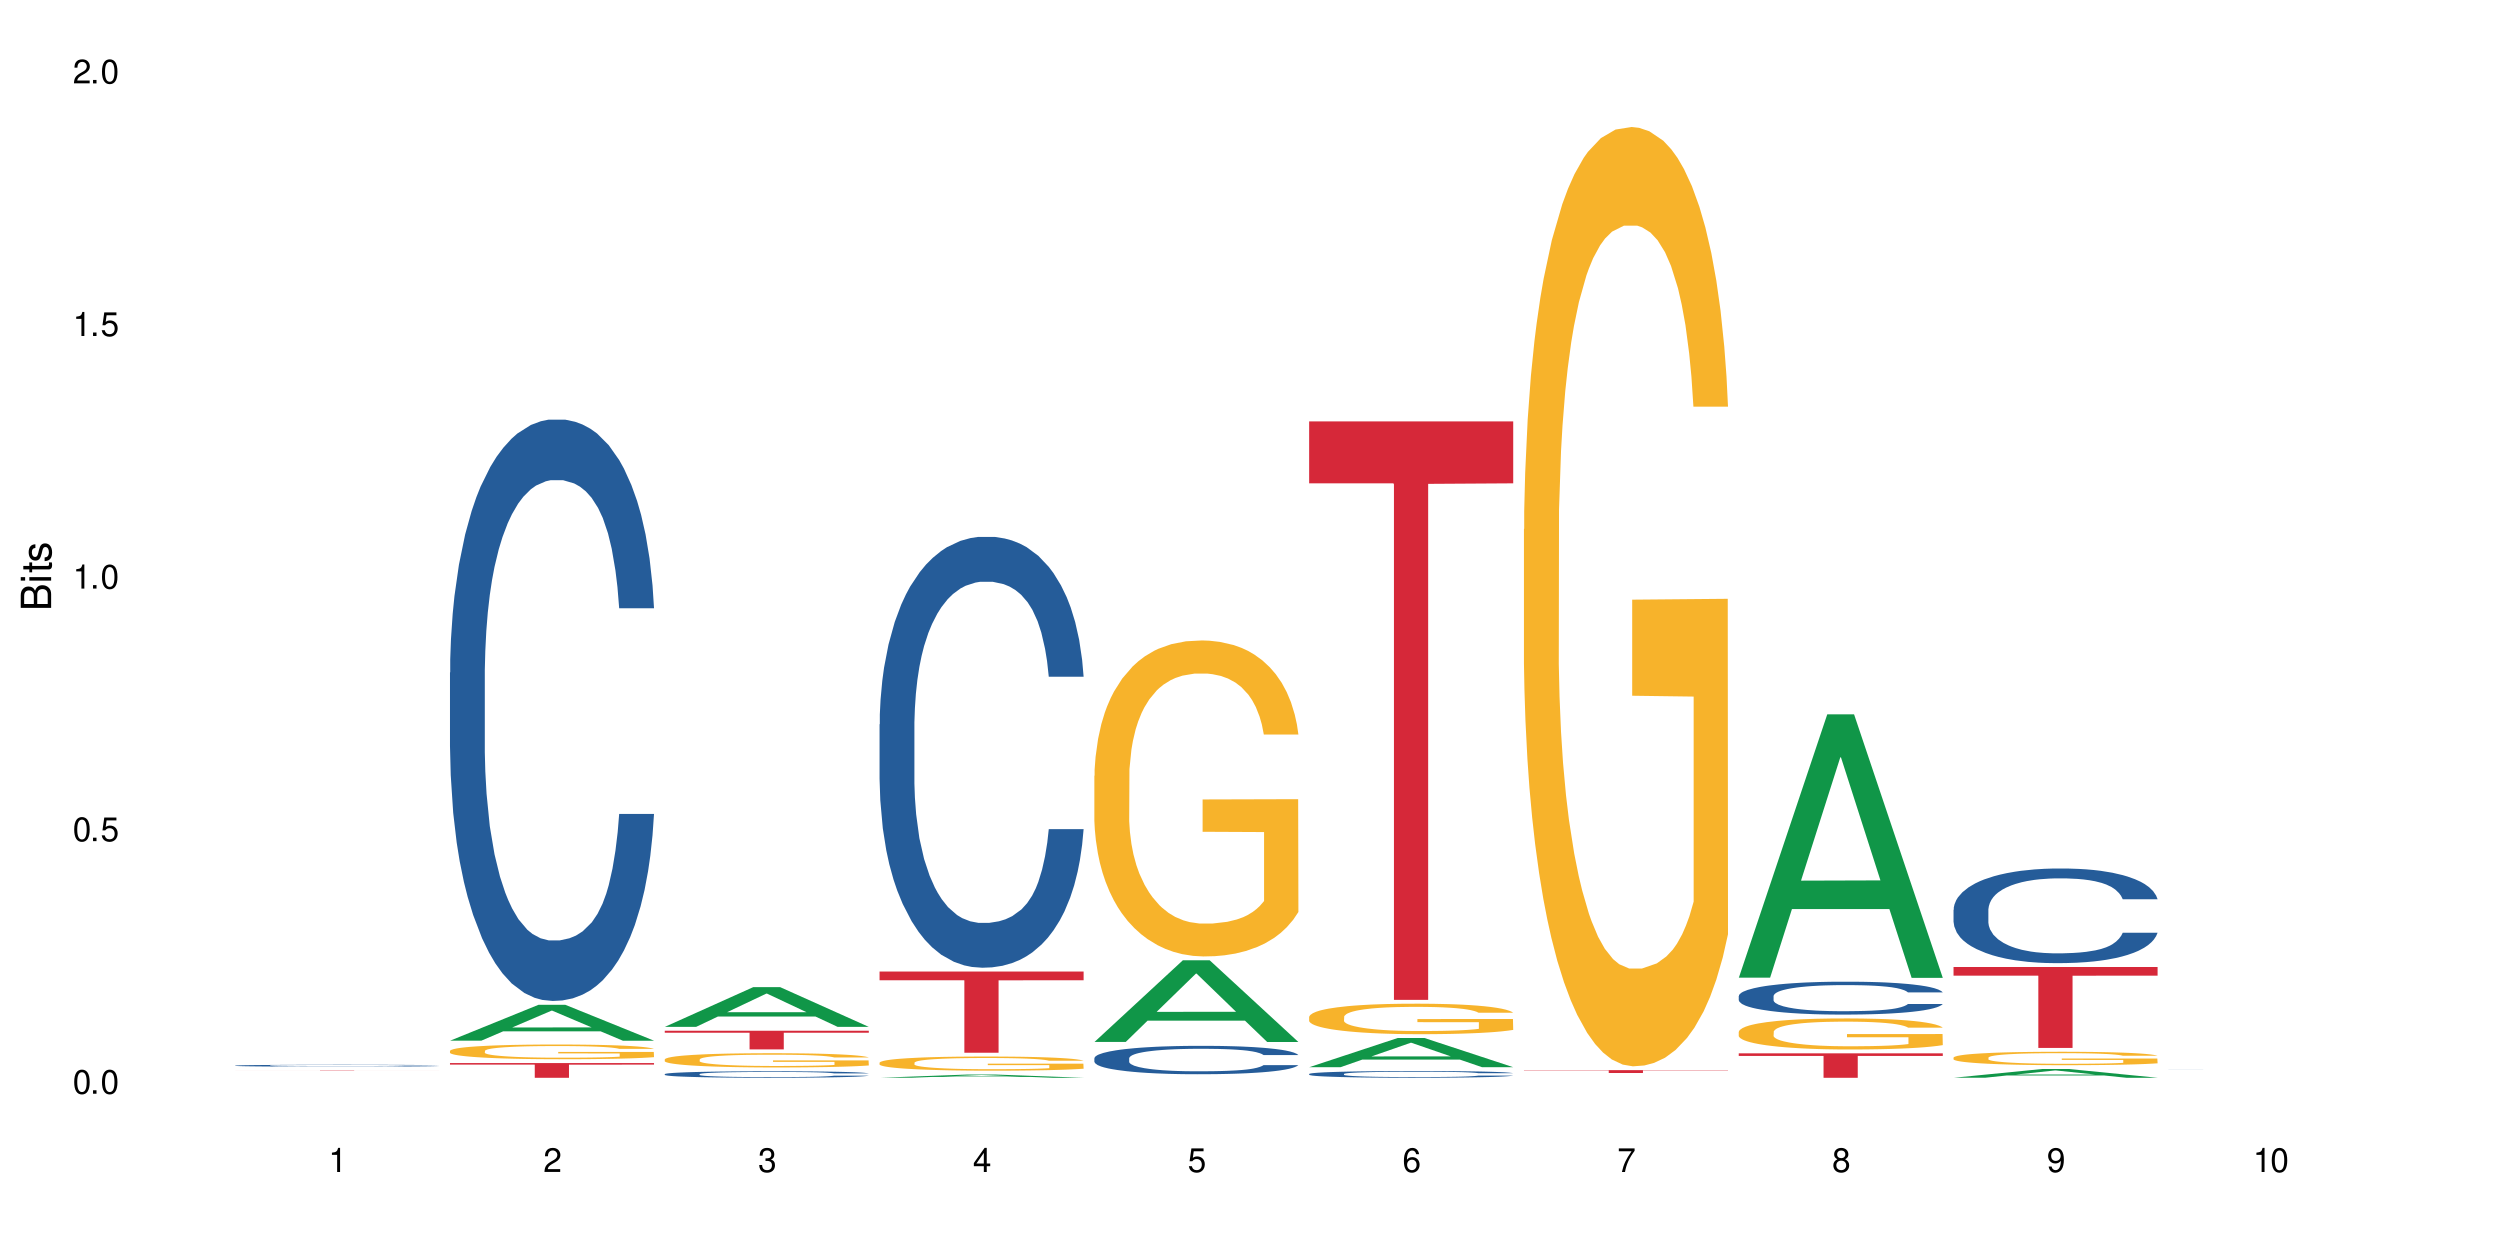 <?xml version="1.0" encoding="UTF-8"?>
<svg xmlns="http://www.w3.org/2000/svg" xmlns:xlink="http://www.w3.org/1999/xlink" width="720" height="360" viewBox="0 0 720 360">
<defs>
<g>
<g id="glyph-0-0">
</g>
<g id="glyph-0-1">
<path d="M 2.641 -6.938 C 2 -6.938 1.422 -6.656 1.078 -6.172 C 0.641 -5.562 0.406 -4.641 0.406 -3.359 C 0.406 -1.016 1.188 0.219 2.641 0.219 C 4.078 0.219 4.859 -1.016 4.859 -3.297 C 4.859 -4.641 4.656 -5.547 4.203 -6.172 C 3.844 -6.656 3.281 -6.938 2.641 -6.938 Z M 2.641 -6.188 C 3.547 -6.188 4 -5.25 4 -3.375 C 4 -1.406 3.562 -0.484 2.625 -0.484 C 1.734 -0.484 1.281 -1.438 1.281 -3.344 C 1.281 -5.25 1.734 -6.188 2.641 -6.188 Z M 2.641 -6.188 "/>
</g>
<g id="glyph-0-2">
<path d="M 1.828 -1 L 0.828 -1 L 0.828 0 L 1.828 0 Z M 1.828 -1 "/>
</g>
<g id="glyph-0-3">
<path d="M 4.562 -6.797 L 1.062 -6.797 L 0.547 -3.094 L 1.328 -3.094 C 1.719 -3.562 2.047 -3.734 2.578 -3.734 C 3.484 -3.734 4.062 -3.109 4.062 -2.094 C 4.062 -1.125 3.484 -0.531 2.578 -0.531 C 1.828 -0.531 1.375 -0.906 1.188 -1.672 L 0.328 -1.672 C 0.453 -1.109 0.547 -0.844 0.75 -0.594 C 1.125 -0.078 1.828 0.219 2.594 0.219 C 3.969 0.219 4.922 -0.781 4.922 -2.219 C 4.922 -3.562 4.031 -4.484 2.719 -4.484 C 2.25 -4.484 1.859 -4.359 1.469 -4.062 L 1.734 -5.969 L 4.562 -5.969 Z M 4.562 -6.797 "/>
</g>
<g id="glyph-0-4">
<path d="M 2.484 -4.938 L 2.484 0 L 3.328 0 L 3.328 -6.938 L 2.766 -6.938 C 2.469 -5.875 2.281 -5.734 0.984 -5.562 L 0.984 -4.938 Z M 2.484 -4.938 "/>
</g>
<g id="glyph-0-5">
<path d="M 4.859 -0.828 L 1.281 -0.828 C 1.359 -1.406 1.672 -1.781 2.5 -2.281 L 3.469 -2.828 C 4.406 -3.344 4.906 -4.062 4.906 -4.906 C 4.906 -5.484 4.672 -6.031 4.266 -6.406 C 3.859 -6.766 3.375 -6.938 2.719 -6.938 C 1.859 -6.938 1.219 -6.625 0.844 -6.031 C 0.609 -5.672 0.5 -5.234 0.484 -4.531 L 1.328 -4.531 C 1.359 -5.016 1.406 -5.281 1.531 -5.516 C 1.75 -5.938 2.188 -6.203 2.703 -6.203 C 3.469 -6.203 4.031 -5.641 4.031 -4.891 C 4.031 -4.344 3.719 -3.859 3.125 -3.516 L 2.234 -3 C 0.812 -2.172 0.406 -1.531 0.328 -0.016 L 4.859 -0.016 Z M 4.859 -0.828 "/>
</g>
<g id="glyph-0-6">
<path d="M 2.125 -3.188 L 2.578 -3.188 C 3.5 -3.188 3.984 -2.766 3.984 -1.922 C 3.984 -1.062 3.469 -0.531 2.594 -0.531 C 1.656 -0.531 1.203 -1 1.156 -2.016 L 0.312 -2.016 C 0.344 -1.453 0.438 -1.094 0.609 -0.781 C 0.953 -0.109 1.625 0.219 2.547 0.219 C 3.953 0.219 4.859 -0.625 4.859 -1.938 C 4.859 -2.828 4.516 -3.297 3.703 -3.594 C 4.344 -3.844 4.656 -4.328 4.656 -5.031 C 4.656 -6.219 3.875 -6.938 2.578 -6.938 C 1.203 -6.938 0.484 -6.172 0.453 -4.703 L 1.297 -4.703 C 1.312 -5.125 1.344 -5.359 1.453 -5.578 C 1.641 -5.969 2.062 -6.203 2.594 -6.203 C 3.344 -6.203 3.797 -5.75 3.797 -5 C 3.797 -4.516 3.609 -4.219 3.25 -4.047 C 3.016 -3.953 2.703 -3.922 2.125 -3.906 Z M 2.125 -3.188 "/>
</g>
<g id="glyph-0-7">
<path d="M 3.141 -1.672 L 3.141 0 L 3.984 0 L 3.984 -1.672 L 4.984 -1.672 L 4.984 -2.438 L 3.984 -2.438 L 3.984 -6.938 L 3.359 -6.938 L 0.266 -2.578 L 0.266 -1.672 Z M 3.141 -2.438 L 1 -2.438 L 3.141 -5.5 Z M 3.141 -2.438 "/>
</g>
<g id="glyph-0-8">
<path d="M 4.781 -5.125 C 4.609 -6.266 3.891 -6.938 2.844 -6.938 C 2.094 -6.938 1.422 -6.578 1.031 -5.953 C 0.594 -5.266 0.406 -4.422 0.406 -3.172 C 0.406 -2 0.578 -1.25 0.984 -0.641 C 1.359 -0.078 1.953 0.219 2.703 0.219 C 3.984 0.219 4.922 -0.75 4.922 -2.094 C 4.922 -3.375 4.062 -4.281 2.844 -4.281 C 2.172 -4.281 1.641 -4.031 1.281 -3.516 C 1.281 -5.234 1.828 -6.188 2.797 -6.188 C 3.391 -6.188 3.797 -5.797 3.938 -5.125 Z M 2.734 -3.531 C 3.547 -3.531 4.062 -2.953 4.062 -2.031 C 4.062 -1.156 3.484 -0.531 2.703 -0.531 C 1.922 -0.531 1.328 -1.188 1.328 -2.078 C 1.328 -2.938 1.906 -3.531 2.734 -3.531 Z M 2.734 -3.531 "/>
</g>
<g id="glyph-0-9">
<path d="M 4.984 -6.797 L 0.438 -6.797 L 0.438 -5.969 L 4.109 -5.969 C 2.5 -3.656 1.828 -2.234 1.328 0 L 2.219 0 C 2.594 -2.172 3.453 -4.047 4.984 -6.094 Z M 4.984 -6.797 "/>
</g>
<g id="glyph-0-10">
<path d="M 3.75 -3.656 C 4.469 -4.094 4.688 -4.438 4.688 -5.078 C 4.688 -6.172 3.844 -6.938 2.641 -6.938 C 1.438 -6.938 0.594 -6.172 0.594 -5.094 C 0.594 -4.438 0.812 -4.094 1.516 -3.656 C 0.734 -3.266 0.359 -2.703 0.359 -1.922 C 0.359 -0.656 1.281 0.219 2.641 0.219 C 3.984 0.219 4.922 -0.656 4.922 -1.922 C 4.922 -2.703 4.531 -3.266 3.75 -3.656 Z M 2.641 -6.188 C 3.359 -6.188 3.812 -5.75 3.812 -5.062 C 3.812 -4.406 3.344 -3.984 2.641 -3.984 C 1.922 -3.984 1.453 -4.406 1.453 -5.078 C 1.453 -5.75 1.922 -6.188 2.641 -6.188 Z M 2.641 -3.266 C 3.484 -3.266 4.062 -2.719 4.062 -1.906 C 4.062 -1.078 3.484 -0.531 2.625 -0.531 C 1.797 -0.531 1.219 -1.094 1.219 -1.906 C 1.219 -2.719 1.781 -3.266 2.641 -3.266 Z M 2.641 -3.266 "/>
</g>
<g id="glyph-0-11">
<path d="M 0.516 -1.578 C 0.672 -0.453 1.406 0.219 2.438 0.219 C 3.188 0.219 3.859 -0.141 4.266 -0.766 C 4.688 -1.453 4.891 -2.297 4.891 -3.547 C 4.891 -4.719 4.703 -5.453 4.312 -6.078 C 3.938 -6.641 3.344 -6.938 2.594 -6.938 C 1.297 -6.938 0.359 -5.969 0.359 -4.625 C 0.359 -3.344 1.234 -2.453 2.453 -2.453 C 3.094 -2.453 3.578 -2.672 4.016 -3.203 C 4 -1.484 3.469 -0.531 2.5 -0.531 C 1.906 -0.531 1.484 -0.906 1.359 -1.578 Z M 2.578 -6.203 C 3.375 -6.203 3.969 -5.531 3.969 -4.641 C 3.969 -3.797 3.391 -3.188 2.547 -3.188 C 1.734 -3.188 1.234 -3.766 1.234 -4.688 C 1.234 -5.562 1.797 -6.203 2.578 -6.203 Z M 2.578 -6.203 "/>
</g>
<g id="glyph-1-0">
</g>
<g id="glyph-1-1">
<path d="M 0 -0.953 L 0 -4.891 C 0 -5.719 -0.234 -6.344 -0.734 -6.797 C -1.188 -7.234 -1.812 -7.469 -2.5 -7.469 C -3.547 -7.469 -4.188 -7 -4.625 -5.875 C -4.984 -6.688 -5.625 -7.094 -6.531 -7.094 C -7.172 -7.094 -7.734 -6.859 -8.141 -6.391 C -8.562 -5.922 -8.75 -5.344 -8.75 -4.5 L -8.75 -0.953 Z M -4.984 -2.062 L -7.766 -2.062 L -7.766 -4.219 C -7.766 -4.844 -7.688 -5.203 -7.453 -5.5 C -7.219 -5.812 -6.859 -5.969 -6.375 -5.969 C -5.891 -5.969 -5.531 -5.812 -5.297 -5.5 C -5.062 -5.203 -4.984 -4.844 -4.984 -4.219 Z M -0.984 -2.062 L -4 -2.062 L -4 -4.781 C -4 -5.766 -3.438 -6.359 -2.484 -6.359 C -1.547 -6.359 -0.984 -5.766 -0.984 -4.781 Z M -0.984 -2.062 "/>
</g>
<g id="glyph-1-2">
<path d="M -6.281 -1.797 L -6.281 -0.797 L 0 -0.797 L 0 -1.797 Z M -8.75 -1.797 L -8.75 -0.797 L -7.484 -0.797 L -7.484 -1.797 Z M -8.75 -1.797 "/>
</g>
<g id="glyph-1-3">
<path d="M -6.281 -3.047 L -6.281 -2.016 L -8.016 -2.016 L -8.016 -1.016 L -6.281 -1.016 L -6.281 -0.172 L -5.469 -0.172 L -5.469 -1.016 L -0.719 -1.016 C -0.078 -1.016 0.281 -1.453 0.281 -2.234 C 0.281 -2.5 0.25 -2.719 0.188 -3.047 L -0.641 -3.047 C -0.609 -2.906 -0.594 -2.766 -0.594 -2.562 C -0.594 -2.141 -0.719 -2.016 -1.156 -2.016 L -5.469 -2.016 L -5.469 -3.047 Z M -6.281 -3.047 "/>
</g>
<g id="glyph-1-4">
<path d="M -4.531 -5.25 C -5.766 -5.25 -6.469 -4.422 -6.469 -2.969 C -6.469 -1.516 -5.719 -0.562 -4.547 -0.562 C -3.562 -0.562 -3.094 -1.062 -2.734 -2.562 L -2.516 -3.484 C -2.344 -4.188 -2.094 -4.469 -1.641 -4.469 C -1.047 -4.469 -0.641 -3.875 -0.641 -3 C -0.641 -2.453 -0.797 -2 -1.062 -1.75 C -1.25 -1.594 -1.422 -1.531 -1.875 -1.469 L -1.875 -0.406 C -0.422 -0.453 0.281 -1.266 0.281 -2.922 C 0.281 -4.5 -0.5 -5.516 -1.719 -5.516 C -2.656 -5.516 -3.172 -4.984 -3.469 -3.734 L -3.703 -2.766 C -3.891 -1.953 -4.156 -1.609 -4.594 -1.609 C -5.188 -1.609 -5.547 -2.125 -5.547 -2.938 C -5.547 -3.75 -5.203 -4.172 -4.531 -4.203 Z M -4.531 -5.25 "/>
</g>
</g>
</defs>
<rect x="-72" y="-36" width="864" height="432" fill="rgb(100%, 100%, 100%)" fill-opacity="1"/>
<path fill-rule="nonzero" fill="rgb(14.51%, 36.078%, 60%)" fill-opacity="1" d="M 67.73 306.895 L 67.801 306.895 L 67.801 306.879 L 68.02 306.863 L 68.52 306.836 L 69.02 306.82 L 70.312 306.789 L 72.102 306.762 L 73.965 306.738 L 75.328 306.727 L 76.547 306.719 L 79.34 306.699 L 81.133 306.688 L 83.066 306.68 L 85.434 306.672 L 87.152 306.668 L 91.023 306.66 L 93.891 306.656 L 96.113 306.652 L 100.914 306.652 L 103.781 306.656 L 105.859 306.656 L 108.152 306.66 L 110.086 306.668 L 113.457 306.676 L 116.465 306.691 L 117.828 306.699 L 119.977 306.715 L 121.625 306.73 L 122.773 306.742 L 124.062 306.762 L 125.207 306.785 L 126.07 306.812 L 126.5 306.832 L 116.465 306.832 L 115.965 306.812 L 115.391 306.797 L 114.316 306.777 L 113.238 306.762 L 111.734 306.746 L 110.375 306.738 L 108.512 306.727 L 106.863 306.723 L 105.141 306.719 L 103.492 306.715 L 100.34 306.711 L 95.324 306.711 L 92.527 306.715 L 91.023 306.719 L 88.871 306.727 L 87.367 306.734 L 85.578 306.742 L 84.359 306.75 L 82.852 306.766 L 81.777 306.777 L 80.559 306.793 L 79.844 306.805 L 79.199 306.82 L 78.625 306.836 L 78.195 306.855 L 77.906 306.871 L 77.766 306.891 L 77.766 306.969 L 77.906 306.988 L 78.266 307.008 L 79.199 307.039 L 80.559 307.066 L 82.137 307.086 L 83.641 307.102 L 84.5 307.109 L 85.648 307.117 L 87.441 307.129 L 90.02 307.137 L 91.523 307.141 L 93.816 307.145 L 96.184 307.148 L 99.336 307.148 L 102.133 307.145 L 103.996 307.145 L 105.93 307.141 L 108.582 307.129 L 110.23 307.121 L 111.664 307.113 L 112.738 307.102 L 113.457 307.094 L 114.531 307.078 L 115.391 307.062 L 116.035 307.043 L 116.465 307.027 L 126.5 307.027 L 126.07 307.047 L 125.422 307.066 L 124.777 307.082 L 123.777 307.102 L 122.629 307.117 L 120.98 307.133 L 119.617 307.145 L 117.828 307.156 L 116.18 307.168 L 114.387 307.176 L 111.734 307.184 L 110.016 307.191 L 108.152 307.195 L 105.93 307.199 L 103.137 307.203 L 92.098 307.203 L 89.16 307.199 L 85.504 307.188 L 82.852 307.18 L 80.773 307.168 L 78.984 307.16 L 76.977 307.145 L 74.395 307.125 L 72.82 307.105 L 71.746 307.094 L 70.527 307.074 L 69.664 307.055 L 68.664 307.027 L 67.945 306.992 L 67.73 306.965 Z M 67.73 306.895 "/>
<path fill-rule="nonzero" fill="rgb(83.922%, 15.686%, 22.353%)" fill-opacity="1" d="M 67.73 308.305 L 126.5 308.305 L 126.5 308.312 L 102.008 308.312 L 102.008 308.391 L 92.152 308.391 L 92.152 308.312 L 67.73 308.312 Z M 67.73 308.305 "/>
<path fill-rule="nonzero" fill="rgb(6.275%, 58.824%, 28.235%)" fill-opacity="1" d="M 129.594 299.711 L 129.656 299.703 L 155.082 289.383 L 162.805 289.383 L 188.359 299.723 L 179.383 299.723 L 172.977 297.023 L 144.91 297.023 L 138.633 299.711 L 129.594 299.711 L 147.613 295.906 L 170.402 295.895 L 159.039 291.07 L 158.914 291.062 L 158.789 291.09 L 147.547 295.895 L 147.613 295.906 Z M 129.594 299.711 "/>
<path fill-rule="nonzero" fill="rgb(14.51%, 36.078%, 60%)" fill-opacity="1" d="M 129.594 193.707 L 129.664 193.555 L 129.664 189.879 L 129.879 184.066 L 130.379 176.719 L 130.883 171.668 L 132.172 162.641 L 133.965 153.918 L 135.828 147.184 L 137.188 143.203 L 138.406 140.145 L 141.203 134.48 L 142.992 131.574 L 144.93 128.973 L 147.293 126.371 L 149.016 124.84 L 152.883 122.391 L 155.75 121.32 L 157.973 120.859 L 162.773 120.859 L 165.641 121.473 L 167.719 122.238 L 170.012 123.461 L 171.949 124.84 L 175.316 128.207 L 178.324 132.492 L 179.688 134.941 L 181.836 139.684 L 183.484 144.273 L 184.633 148.254 L 185.922 153.918 L 187.07 160.805 L 187.93 168.609 L 188.359 175.188 L 178.324 175.188 L 177.824 169.066 L 177.25 164.324 L 176.176 158.047 L 175.102 153.609 L 173.598 149.172 L 172.234 146.266 L 170.371 143.355 L 168.723 141.52 L 167.004 140.145 L 165.355 139.227 L 162.199 138.305 L 158.547 138.305 L 157.184 138.613 L 154.391 139.836 L 152.883 140.91 L 150.734 143.051 L 149.23 145.039 L 147.438 148.102 L 146.219 150.703 L 144.715 154.68 L 143.641 158.203 L 142.422 163.25 L 141.703 167.078 L 141.059 171.363 L 140.484 176.414 L 140.055 181.77 L 139.77 187.43 L 139.625 192.941 L 139.625 216.66 L 139.77 222.172 L 140.129 228.598 L 141.059 237.934 L 142.422 246.043 L 143.996 252.473 L 145.504 257.062 L 146.363 259.207 L 147.508 261.656 L 149.301 264.715 L 151.879 267.777 L 153.387 269 L 155.68 270.223 L 158.043 270.836 L 161.199 270.836 L 163.992 270.223 L 165.855 269.461 L 167.789 268.234 L 170.441 265.633 L 172.09 263.184 L 173.523 260.277 L 174.598 257.371 L 175.316 254.922 L 176.391 250.176 L 177.25 244.973 L 177.895 239.617 L 178.324 234.414 L 188.359 234.414 L 187.93 240.535 L 187.285 246.504 L 186.641 250.941 L 185.637 256.297 L 184.488 261.043 L 182.84 266.398 L 181.48 269.918 L 179.688 273.746 L 178.039 276.652 L 176.246 279.254 L 173.598 282.312 L 171.875 283.844 L 170.012 285.223 L 167.789 286.445 L 164.996 287.52 L 161.984 288.129 L 159.191 288.281 L 156.18 287.977 L 153.957 287.363 L 151.02 285.988 L 147.367 283.234 L 144.715 280.324 L 142.637 277.418 L 140.844 274.355 L 138.836 270.223 L 136.258 263.492 L 134.68 258.289 L 133.605 254.004 L 132.387 248.035 L 131.527 242.68 L 130.523 234.109 L 129.809 223.242 L 129.594 214.824 Z M 129.594 193.707 "/>
<path fill-rule="nonzero" fill="rgb(96.863%, 70.196%, 16.863%)" fill-opacity="1" d="M 129.594 302.637 L 129.664 302.633 L 129.664 302.555 L 129.949 302.379 L 130.668 302.141 L 131.598 301.941 L 132.602 301.789 L 133.246 301.707 L 134.32 301.59 L 135.254 301.504 L 137.617 301.332 L 140.629 301.168 L 142.277 301.098 L 144.141 301.035 L 146.793 300.961 L 148.012 300.934 L 151.738 300.871 L 155.965 300.832 L 160.625 300.82 L 162.773 300.824 L 165.711 300.84 L 169.727 300.883 L 172.02 300.922 L 173.812 300.961 L 175.676 301.012 L 177.969 301.086 L 180.117 301.18 L 181.836 301.273 L 183.559 301.391 L 184.992 301.512 L 186.211 301.648 L 187.285 301.812 L 187.93 301.945 L 188.359 302.082 L 178.398 302.082 L 177.824 301.945 L 177.18 301.844 L 176.105 301.715 L 175.031 301.621 L 173.953 301.547 L 171.949 301.449 L 170.227 301.387 L 168.078 301.332 L 166 301.297 L 163.633 301.273 L 162.199 301.266 L 158.402 301.266 L 154.961 301.293 L 152.957 301.324 L 151.523 301.355 L 149.516 301.414 L 148.297 301.461 L 147.582 301.492 L 145.43 301.609 L 143.996 301.719 L 143.207 301.793 L 142.207 301.91 L 141.488 302.012 L 140.699 302.168 L 140.27 302.285 L 139.695 302.547 L 139.625 303.242 L 139.84 303.391 L 140.27 303.551 L 140.844 303.688 L 141.703 303.836 L 142.562 303.949 L 144.07 304.098 L 145.359 304.199 L 146.363 304.266 L 148.297 304.371 L 149.086 304.406 L 150.949 304.473 L 152.883 304.527 L 155.25 304.574 L 157.039 304.598 L 159.906 304.617 L 163.562 304.617 L 167.863 304.594 L 170.586 304.562 L 172.449 304.531 L 173.668 304.504 L 175.172 304.461 L 176.246 304.426 L 177.25 304.383 L 178.469 304.316 L 178.469 303.391 L 160.766 303.387 L 160.766 302.953 L 188.289 302.949 L 188.359 304.461 L 186.855 304.566 L 184.992 304.668 L 183.199 304.746 L 181.336 304.812 L 178.684 304.883 L 176.535 304.93 L 173.238 304.984 L 170.227 305.02 L 167.074 305.043 L 164.277 305.055 L 160.984 305.059 L 158.043 305.051 L 154.891 305.027 L 152.383 304.996 L 150.09 304.957 L 147.797 304.906 L 144.93 304.828 L 143.066 304.762 L 141.129 304.68 L 139.195 304.582 L 137.477 304.477 L 136.328 304.398 L 135.184 304.305 L 133.965 304.188 L 132.816 304.055 L 131.957 303.938 L 131.168 303.801 L 130.594 303.672 L 130.023 303.5 L 129.734 303.359 L 129.594 303.238 Z M 129.594 302.637 "/>
<path fill-rule="nonzero" fill="rgb(83.922%, 15.686%, 22.353%)" fill-opacity="1" d="M 129.594 306.16 L 188.359 306.16 L 188.359 306.613 L 163.867 306.617 L 163.867 310.398 L 154.012 310.398 L 154.012 306.621 L 153.871 306.613 L 129.594 306.613 Z M 129.594 306.16 "/>
<path fill-rule="nonzero" fill="rgb(6.275%, 58.824%, 28.235%)" fill-opacity="1" d="M 191.453 295.734 L 191.516 295.723 L 216.945 284.289 L 224.668 284.289 L 250.219 295.746 L 241.242 295.746 L 234.84 292.754 L 206.773 292.754 L 200.492 295.734 L 191.453 295.734 L 209.473 291.516 L 232.266 291.508 L 220.898 286.16 L 220.773 286.148 L 220.648 286.184 L 209.41 291.508 L 209.473 291.516 Z M 191.453 295.734 "/>
<path fill-rule="nonzero" fill="rgb(14.51%, 36.078%, 60%)" fill-opacity="1" d="M 191.453 309.34 L 191.523 309.34 L 191.523 309.297 L 191.738 309.234 L 192.242 309.152 L 192.742 309.094 L 194.031 308.992 L 195.824 308.898 L 197.688 308.82 L 199.051 308.777 L 200.27 308.742 L 203.062 308.68 L 204.855 308.648 L 206.789 308.617 L 209.156 308.59 L 210.875 308.57 L 214.746 308.543 L 217.613 308.531 L 219.832 308.527 L 224.637 308.527 L 227.5 308.535 L 229.582 308.543 L 231.875 308.559 L 233.809 308.57 L 237.176 308.609 L 240.188 308.656 L 241.547 308.684 L 243.699 308.738 L 245.348 308.789 L 246.492 308.832 L 247.785 308.898 L 248.93 308.973 L 249.789 309.062 L 250.219 309.133 L 240.188 309.133 L 239.684 309.066 L 239.113 309.012 L 238.035 308.941 L 236.961 308.895 L 235.457 308.844 L 234.094 308.812 L 232.23 308.777 L 230.582 308.758 L 228.863 308.742 L 227.215 308.734 L 224.062 308.723 L 220.406 308.723 L 219.043 308.727 L 216.25 308.738 L 214.746 308.75 L 212.594 308.777 L 211.09 308.797 L 209.297 308.832 L 208.078 308.859 L 206.574 308.906 L 205.5 308.945 L 204.281 309 L 203.566 309.043 L 202.918 309.09 L 202.348 309.148 L 201.918 309.207 L 201.629 309.27 L 201.484 309.332 L 201.484 309.598 L 201.629 309.66 L 201.988 309.73 L 202.918 309.836 L 204.281 309.926 L 205.859 309.996 L 207.363 310.047 L 208.223 310.07 L 209.371 310.098 L 211.16 310.133 L 213.742 310.168 L 215.246 310.18 L 217.539 310.195 L 219.906 310.203 L 223.059 310.203 L 225.852 310.195 L 227.715 310.188 L 229.652 310.172 L 232.305 310.145 L 233.953 310.117 L 235.387 310.086 L 236.461 310.051 L 237.176 310.023 L 238.254 309.973 L 239.113 309.914 L 239.758 309.852 L 240.188 309.797 L 250.219 309.797 L 249.789 309.863 L 249.145 309.93 L 248.5 309.98 L 247.496 310.039 L 246.352 310.094 L 244.703 310.152 L 243.34 310.191 L 241.547 310.234 L 239.898 310.266 L 238.109 310.297 L 235.457 310.328 L 233.738 310.348 L 231.875 310.363 L 229.652 310.375 L 226.855 310.387 L 223.848 310.395 L 221.051 310.398 L 218.043 310.395 L 215.82 310.387 L 212.883 310.371 L 209.227 310.34 L 206.574 310.309 L 204.496 310.273 L 202.703 310.242 L 200.699 310.195 L 198.117 310.121 L 196.543 310.062 L 195.465 310.016 L 194.246 309.949 L 193.387 309.887 L 192.383 309.793 L 191.668 309.672 L 191.453 309.578 Z M 191.453 309.34 "/>
<path fill-rule="nonzero" fill="rgb(96.863%, 70.196%, 16.863%)" fill-opacity="1" d="M 191.453 305.082 L 191.523 305.078 L 191.523 305.004 L 191.812 304.836 L 192.527 304.602 L 193.461 304.414 L 194.461 304.262 L 195.109 304.184 L 196.184 304.07 L 197.113 303.988 L 199.48 303.82 L 202.488 303.664 L 204.137 303.594 L 206 303.531 L 208.652 303.461 L 209.871 303.434 L 213.598 303.375 L 217.828 303.336 L 222.484 303.324 L 224.637 303.328 L 227.574 303.344 L 231.586 303.387 L 233.879 303.422 L 235.672 303.461 L 237.535 303.508 L 239.828 303.586 L 241.98 303.676 L 243.699 303.766 L 245.418 303.875 L 246.852 303.996 L 248.07 304.129 L 249.145 304.285 L 249.789 304.418 L 250.219 304.547 L 240.258 304.547 L 239.684 304.418 L 239.039 304.316 L 237.965 304.191 L 236.891 304.102 L 235.816 304.031 L 233.809 303.934 L 232.09 303.871 L 229.938 303.82 L 227.859 303.785 L 225.496 303.766 L 224.062 303.758 L 220.262 303.758 L 216.824 303.781 L 214.816 303.812 L 213.383 303.844 L 211.375 303.898 L 210.156 303.945 L 209.441 303.973 L 207.293 304.09 L 205.859 304.195 L 205.07 304.266 L 204.066 304.379 L 203.348 304.48 L 202.562 304.629 L 202.133 304.742 L 201.559 304.996 L 201.484 305.672 L 201.703 305.812 L 202.133 305.969 L 202.703 306.102 L 203.566 306.246 L 204.426 306.352 L 205.93 306.5 L 207.219 306.598 L 208.223 306.66 L 210.156 306.762 L 210.945 306.793 L 212.809 306.863 L 214.746 306.914 L 217.109 306.961 L 218.902 306.98 L 221.77 307 L 225.422 307 L 229.723 306.977 L 232.445 306.949 L 234.309 306.918 L 235.527 306.891 L 237.035 306.852 L 238.109 306.812 L 239.113 306.773 L 240.332 306.707 L 240.332 305.812 L 222.629 305.809 L 222.629 305.391 L 250.148 305.387 L 250.219 306.852 L 248.715 306.953 L 246.852 307.051 L 245.059 307.125 L 243.195 307.188 L 240.547 307.258 L 238.395 307.305 L 235.098 307.355 L 232.09 307.391 L 228.934 307.414 L 226.141 307.426 L 222.844 307.43 L 219.906 307.422 L 216.75 307.398 L 214.242 307.367 L 211.949 307.332 L 209.656 307.281 L 206.789 307.203 L 204.926 307.141 L 202.992 307.062 L 201.055 306.969 L 199.336 306.867 L 198.191 306.789 L 197.043 306.699 L 195.824 306.586 L 194.68 306.457 L 193.816 306.34 L 193.031 306.211 L 192.457 306.086 L 191.883 305.918 L 191.598 305.785 L 191.453 305.668 Z M 191.453 305.082 "/>
<path fill-rule="nonzero" fill="rgb(83.922%, 15.686%, 22.353%)" fill-opacity="1" d="M 191.453 296.844 L 250.219 296.844 L 250.219 297.422 L 225.727 297.426 L 225.727 302.227 L 215.875 302.227 L 215.875 297.43 L 215.73 297.422 L 191.453 297.422 Z M 191.453 296.844 "/>
<path fill-rule="nonzero" fill="rgb(6.275%, 58.824%, 28.235%)" fill-opacity="1" d="M 253.312 310.395 L 253.375 310.395 L 278.805 309.457 L 286.527 309.457 L 312.082 310.398 L 303.102 310.398 L 296.699 310.152 L 268.633 310.152 L 262.355 310.395 L 253.312 310.395 L 271.332 310.051 L 294.125 310.051 L 282.762 309.609 L 282.633 309.609 L 282.508 309.613 L 271.27 310.051 L 271.332 310.051 Z M 253.312 310.395 "/>
<path fill-rule="nonzero" fill="rgb(14.51%, 36.078%, 60%)" fill-opacity="1" d="M 253.312 208.617 L 253.387 208.504 L 253.387 205.781 L 253.602 201.473 L 254.102 196.027 L 254.605 192.285 L 255.895 185.594 L 257.684 179.129 L 259.547 174.137 L 260.91 171.191 L 262.129 168.922 L 264.922 164.727 L 266.715 162.57 L 268.652 160.641 L 271.016 158.715 L 272.734 157.578 L 276.605 155.766 L 279.473 154.973 L 281.695 154.629 L 286.496 154.629 L 289.363 155.086 L 291.441 155.652 L 293.734 156.559 L 295.668 157.578 L 299.039 160.074 L 302.047 163.25 L 303.41 165.066 L 305.559 168.582 L 307.207 171.984 L 308.355 174.934 L 309.645 179.129 L 310.793 184.234 L 311.652 190.016 L 312.082 194.895 L 302.047 194.895 L 301.547 190.355 L 300.973 186.84 L 299.898 182.191 L 298.824 178.902 L 297.316 175.613 L 295.957 173.457 L 294.094 171.305 L 292.445 169.941 L 290.723 168.922 L 289.074 168.242 L 285.922 167.559 L 282.266 167.559 L 280.906 167.789 L 278.109 168.695 L 276.605 169.488 L 274.457 171.078 L 272.949 172.551 L 271.16 174.82 L 269.941 176.746 L 268.434 179.695 L 267.359 182.305 L 266.141 186.047 L 265.426 188.883 L 264.781 192.059 L 264.207 195.801 L 263.777 199.77 L 263.492 203.969 L 263.348 208.051 L 263.348 225.629 L 263.492 229.715 L 263.848 234.477 L 264.781 241.395 L 266.141 247.406 L 267.719 252.172 L 269.223 255.574 L 270.082 257.16 L 271.23 258.977 L 273.023 261.242 L 275.602 263.512 L 277.105 264.418 L 279.402 265.328 L 281.766 265.781 L 284.918 265.781 L 287.715 265.328 L 289.578 264.758 L 291.512 263.852 L 294.164 261.926 L 295.812 260.109 L 297.246 257.953 L 298.32 255.801 L 299.039 253.984 L 300.113 250.469 L 300.973 246.613 L 301.617 242.645 L 302.047 238.785 L 312.082 238.785 L 311.652 243.324 L 311.008 247.746 L 310.363 251.035 L 309.359 255.004 L 308.211 258.52 L 306.562 262.492 L 305.203 265.102 L 303.41 267.934 L 301.762 270.09 L 299.969 272.02 L 297.316 274.285 L 295.598 275.422 L 293.734 276.441 L 291.512 277.348 L 288.719 278.145 L 285.707 278.598 L 282.914 278.711 L 279.902 278.484 L 277.68 278.027 L 274.742 277.008 L 271.086 274.969 L 268.434 272.812 L 266.355 270.656 L 264.566 268.391 L 262.559 265.328 L 259.98 260.336 L 258.402 256.48 L 257.328 253.305 L 256.109 248.883 L 255.25 244.91 L 254.246 238.559 L 253.527 230.508 L 253.312 224.27 Z M 253.312 208.617 "/>
<path fill-rule="nonzero" fill="rgb(96.863%, 70.196%, 16.863%)" fill-opacity="1" d="M 253.312 306.027 L 253.387 306.023 L 253.387 305.949 L 253.672 305.781 L 254.387 305.551 L 255.32 305.359 L 256.324 305.211 L 256.969 305.133 L 258.043 305.02 L 258.977 304.941 L 261.34 304.773 L 264.352 304.617 L 266 304.547 L 267.863 304.484 L 270.516 304.414 L 271.73 304.387 L 275.461 304.328 L 279.688 304.293 L 284.348 304.281 L 286.496 304.285 L 289.434 304.301 L 293.449 304.34 L 295.742 304.379 L 297.531 304.414 L 299.395 304.465 L 301.691 304.539 L 303.84 304.625 L 305.559 304.715 L 307.281 304.828 L 308.715 304.945 L 309.93 305.078 L 311.008 305.234 L 311.652 305.363 L 312.082 305.496 L 302.121 305.496 L 301.547 305.363 L 300.902 305.262 L 299.824 305.141 L 298.75 305.051 L 297.676 304.98 L 295.668 304.883 L 293.949 304.824 L 291.801 304.773 L 289.723 304.738 L 287.355 304.715 L 285.922 304.707 L 282.125 304.707 L 278.684 304.734 L 276.676 304.766 L 275.242 304.793 L 273.238 304.852 L 272.02 304.895 L 271.301 304.926 L 269.152 305.039 L 267.719 305.145 L 266.93 305.215 L 265.926 305.328 L 265.211 305.426 L 264.422 305.574 L 263.992 305.688 L 263.418 305.941 L 263.348 306.609 L 263.562 306.754 L 263.992 306.906 L 264.566 307.039 L 265.426 307.18 L 266.285 307.289 L 267.789 307.434 L 269.082 307.531 L 270.082 307.594 L 272.02 307.695 L 272.809 307.727 L 274.672 307.797 L 276.605 307.848 L 278.973 307.891 L 280.762 307.914 L 283.629 307.934 L 287.285 307.934 L 291.586 307.91 L 294.309 307.879 L 296.172 307.852 L 297.391 307.824 L 298.895 307.785 L 299.969 307.746 L 300.973 307.707 L 302.191 307.641 L 302.191 306.754 L 284.488 306.75 L 284.488 306.332 L 312.008 306.328 L 312.082 307.785 L 310.578 307.883 L 308.715 307.98 L 306.922 308.055 L 305.059 308.117 L 302.406 308.191 L 300.258 308.234 L 296.961 308.285 L 293.949 308.32 L 290.797 308.344 L 288 308.355 L 284.703 308.355 L 281.766 308.352 L 278.613 308.328 L 276.105 308.297 L 273.812 308.262 L 271.516 308.211 L 268.652 308.133 L 266.789 308.07 L 264.852 307.992 L 262.918 307.898 L 261.195 307.801 L 260.051 307.723 L 258.902 307.633 L 257.684 307.52 L 256.539 307.395 L 255.68 307.277 L 254.891 307.148 L 254.316 307.023 L 253.742 306.855 L 253.457 306.723 L 253.312 306.609 Z M 253.312 306.027 "/>
<path fill-rule="nonzero" fill="rgb(83.922%, 15.686%, 22.353%)" fill-opacity="1" d="M 253.312 279.809 L 312.082 279.809 L 312.082 282.312 L 287.59 282.332 L 287.59 303.18 L 277.734 303.18 L 277.734 282.355 L 277.594 282.312 L 253.312 282.312 Z M 253.312 279.809 "/>
<path fill-rule="nonzero" fill="rgb(6.275%, 58.824%, 28.235%)" fill-opacity="1" d="M 315.176 300.082 L 315.238 300.062 L 340.664 276.559 L 348.387 276.559 L 373.941 300.105 L 364.965 300.105 L 358.559 293.957 L 330.496 293.957 L 324.215 300.082 L 315.176 300.082 L 333.195 291.414 L 355.984 291.395 L 344.621 280.406 L 344.496 280.383 L 344.371 280.449 L 333.133 291.395 L 333.195 291.414 Z M 315.176 300.082 "/>
<path fill-rule="nonzero" fill="rgb(14.51%, 36.078%, 60%)" fill-opacity="1" d="M 315.176 304.762 L 315.246 304.754 L 315.246 304.574 L 315.461 304.293 L 315.961 303.934 L 316.465 303.688 L 317.754 303.246 L 319.547 302.82 L 321.41 302.492 L 322.77 302.297 L 323.988 302.148 L 326.785 301.871 L 328.578 301.727 L 330.512 301.602 L 332.875 301.473 L 334.598 301.398 L 338.465 301.281 L 341.332 301.227 L 343.555 301.207 L 348.355 301.207 L 351.223 301.234 L 353.301 301.273 L 355.594 301.332 L 357.531 301.398 L 360.898 301.562 L 363.91 301.773 L 365.27 301.895 L 367.422 302.125 L 369.07 302.348 L 370.215 302.543 L 371.504 302.82 L 372.652 303.156 L 373.512 303.535 L 373.941 303.859 L 363.91 303.859 L 363.406 303.559 L 362.832 303.328 L 361.758 303.02 L 360.684 302.805 L 359.18 302.586 L 357.816 302.445 L 355.953 302.305 L 354.305 302.215 L 352.586 302.148 L 350.938 302.102 L 347.785 302.059 L 344.129 302.059 L 342.766 302.07 L 339.973 302.133 L 338.465 302.184 L 336.316 302.289 L 334.812 302.387 L 333.02 302.535 L 331.801 302.664 L 330.297 302.855 L 329.223 303.027 L 328.004 303.273 L 327.285 303.461 L 326.641 303.672 L 326.066 303.918 L 325.637 304.18 L 325.352 304.457 L 325.207 304.727 L 325.207 305.883 L 325.352 306.152 L 325.711 306.465 L 326.641 306.922 L 328.004 307.316 L 329.578 307.633 L 331.086 307.855 L 331.945 307.961 L 333.09 308.078 L 334.883 308.23 L 337.465 308.379 L 338.969 308.438 L 341.262 308.5 L 343.625 308.527 L 346.781 308.527 L 349.574 308.5 L 351.438 308.461 L 353.375 308.402 L 356.023 308.273 L 357.672 308.156 L 359.105 308.012 L 360.184 307.871 L 360.898 307.75 L 361.973 307.52 L 362.832 307.266 L 363.48 307.004 L 363.91 306.75 L 373.941 306.75 L 373.512 307.047 L 372.867 307.34 L 372.223 307.559 L 371.219 307.82 L 370.07 308.051 L 368.422 308.312 L 367.062 308.484 L 365.27 308.672 L 363.621 308.812 L 361.832 308.938 L 359.18 309.09 L 357.457 309.164 L 355.594 309.23 L 353.375 309.289 L 350.578 309.344 L 347.57 309.371 L 344.773 309.379 L 341.762 309.367 L 339.543 309.336 L 336.602 309.27 L 332.949 309.133 L 330.297 308.992 L 328.219 308.852 L 326.426 308.699 L 324.418 308.5 L 321.84 308.168 L 320.262 307.914 L 319.188 307.707 L 317.969 307.414 L 317.109 307.152 L 316.105 306.734 L 315.391 306.203 L 315.176 305.793 Z M 315.176 304.762 "/>
<path fill-rule="nonzero" fill="rgb(96.863%, 70.196%, 16.863%)" fill-opacity="1" d="M 315.176 223.426 L 315.246 223.344 L 315.246 221.684 L 315.531 217.941 L 316.25 212.789 L 317.18 208.551 L 318.184 205.227 L 318.828 203.48 L 319.906 200.984 L 320.836 199.156 L 323.203 195.418 L 326.211 191.926 L 327.859 190.43 L 329.723 189.016 L 332.375 187.438 L 333.594 186.855 L 337.32 185.527 L 341.547 184.695 L 346.207 184.445 L 348.355 184.527 L 351.297 184.863 L 355.309 185.777 L 357.602 186.605 L 359.395 187.438 L 361.258 188.52 L 363.551 190.18 L 365.699 192.176 L 367.422 194.172 L 369.141 196.664 L 370.574 199.324 L 371.793 202.234 L 372.867 205.723 L 373.512 208.633 L 373.941 211.543 L 363.98 211.543 L 363.406 208.633 L 362.762 206.387 L 361.688 203.645 L 360.613 201.652 L 359.535 200.07 L 357.531 197.91 L 355.809 196.582 L 353.66 195.418 L 351.582 194.668 L 349.215 194.172 L 347.785 194.004 L 343.984 194.004 L 340.547 194.586 L 338.539 195.25 L 337.105 195.914 L 335.098 197.164 L 333.879 198.16 L 333.164 198.824 L 331.012 201.402 L 329.578 203.73 L 328.793 205.309 L 327.789 207.801 L 327.07 210.047 L 326.281 213.371 L 325.852 215.863 L 325.281 221.516 L 325.207 236.477 L 325.422 239.637 L 325.852 243.043 L 326.426 246.035 L 327.285 249.191 L 328.145 251.605 L 329.652 254.844 L 330.941 257.008 L 331.945 258.418 L 333.879 260.664 L 334.668 261.41 L 336.531 262.906 L 338.465 264.07 L 340.832 265.066 L 342.625 265.566 L 345.488 265.984 L 349.145 265.984 L 353.445 265.484 L 356.168 264.82 L 358.031 264.152 L 359.25 263.57 L 360.754 262.656 L 361.832 261.828 L 362.832 260.914 L 364.051 259.5 L 364.051 239.637 L 346.352 239.551 L 346.352 230.242 L 373.871 230.16 L 373.941 262.656 L 372.438 264.902 L 370.574 267.062 L 368.781 268.727 L 366.918 270.137 L 364.266 271.719 L 362.117 272.715 L 358.82 273.879 L 355.809 274.625 L 352.656 275.125 L 349.863 275.375 L 346.566 275.457 L 343.625 275.293 L 340.473 274.793 L 337.965 274.129 L 335.672 273.297 L 333.379 272.215 L 330.512 270.473 L 328.648 269.059 L 326.715 267.312 L 324.777 265.234 L 323.059 262.992 L 321.91 261.246 L 320.766 259.25 L 319.547 256.758 L 318.398 253.93 L 317.539 251.355 L 316.75 248.445 L 316.18 245.703 L 315.605 241.961 L 315.316 238.969 L 315.176 236.395 Z M 315.176 223.426 "/>
<path fill-rule="nonzero" fill="rgb(6.275%, 58.824%, 28.235%)" fill-opacity="1" d="M 377.035 307.348 L 377.098 307.34 L 402.527 298.949 L 410.25 298.949 L 435.805 307.355 L 426.824 307.355 L 420.422 305.16 L 392.355 305.16 L 386.078 307.348 L 377.035 307.348 L 395.055 304.254 L 417.848 304.246 L 406.48 300.32 L 406.355 300.312 L 406.23 300.336 L 394.992 304.246 L 395.055 304.254 Z M 377.035 307.348 "/>
<path fill-rule="nonzero" fill="rgb(14.51%, 36.078%, 60%)" fill-opacity="1" d="M 377.035 309.301 L 377.105 309.297 L 377.105 309.254 L 377.32 309.188 L 377.824 309.102 L 378.324 309.043 L 379.617 308.938 L 381.406 308.836 L 383.27 308.758 L 384.633 308.715 L 385.852 308.68 L 388.645 308.613 L 390.438 308.578 L 392.371 308.547 L 394.738 308.52 L 396.457 308.5 L 400.328 308.473 L 403.195 308.461 L 405.414 308.453 L 410.219 308.453 L 413.086 308.461 L 415.164 308.469 L 417.457 308.484 L 419.391 308.5 L 422.758 308.539 L 425.77 308.59 L 427.133 308.617 L 429.281 308.672 L 430.93 308.727 L 432.078 308.773 L 433.367 308.836 L 434.512 308.918 L 435.375 309.008 L 435.805 309.086 L 425.77 309.086 L 425.27 309.012 L 424.695 308.957 L 423.621 308.887 L 422.543 308.836 L 421.039 308.781 L 419.68 308.75 L 417.816 308.715 L 416.168 308.695 L 414.445 308.68 L 412.797 308.668 L 409.645 308.656 L 405.988 308.656 L 404.629 308.66 L 401.832 308.676 L 400.328 308.688 L 398.176 308.711 L 396.672 308.734 L 394.879 308.77 L 393.664 308.801 L 392.156 308.848 L 391.082 308.887 L 389.863 308.945 L 389.148 308.992 L 388.504 309.039 L 387.93 309.098 L 387.5 309.16 L 387.211 309.227 L 387.07 309.289 L 387.07 309.566 L 387.211 309.629 L 387.57 309.703 L 388.504 309.812 L 389.863 309.906 L 391.441 309.98 L 392.945 310.035 L 393.805 310.059 L 394.953 310.086 L 396.742 310.125 L 399.324 310.16 L 400.828 310.172 L 403.121 310.188 L 405.488 310.195 L 408.641 310.195 L 411.438 310.188 L 413.301 310.18 L 415.234 310.164 L 417.887 310.133 L 419.535 310.105 L 420.969 310.07 L 422.043 310.039 L 422.758 310.008 L 423.836 309.953 L 424.695 309.895 L 425.34 309.832 L 425.77 309.773 L 435.805 309.773 L 435.375 309.844 L 434.727 309.91 L 434.082 309.965 L 433.078 310.027 L 431.934 310.082 L 430.285 310.145 L 428.922 310.184 L 427.133 310.227 L 425.484 310.262 L 423.691 310.293 L 421.039 310.328 L 419.32 310.344 L 417.457 310.359 L 415.234 310.375 L 412.438 310.387 L 409.43 310.395 L 406.633 310.398 L 403.625 310.395 L 401.402 310.387 L 398.465 310.371 L 394.809 310.34 L 392.156 310.305 L 390.078 310.27 L 388.289 310.234 L 386.281 310.188 L 383.699 310.109 L 382.125 310.047 L 381.047 310 L 379.832 309.93 L 378.969 309.867 L 377.969 309.77 L 377.25 309.641 L 377.035 309.543 Z M 377.035 309.301 "/>
<path fill-rule="nonzero" fill="rgb(96.863%, 70.196%, 16.863%)" fill-opacity="1" d="M 377.035 292.824 L 377.105 292.816 L 377.105 292.656 L 377.395 292.293 L 378.109 291.797 L 379.043 291.387 L 380.047 291.066 L 380.691 290.898 L 381.766 290.656 L 382.695 290.48 L 385.062 290.121 L 388.07 289.781 L 389.719 289.637 L 391.582 289.504 L 394.234 289.352 L 395.453 289.293 L 399.18 289.164 L 403.41 289.086 L 408.066 289.062 L 410.219 289.07 L 413.156 289.102 L 417.168 289.188 L 419.461 289.27 L 421.254 289.352 L 423.117 289.453 L 425.41 289.613 L 427.562 289.809 L 429.281 290 L 431 290.242 L 432.434 290.496 L 433.652 290.777 L 434.727 291.113 L 435.375 291.395 L 435.805 291.676 L 425.84 291.676 L 425.27 291.395 L 424.621 291.18 L 423.547 290.914 L 422.473 290.723 L 421.398 290.57 L 419.391 290.359 L 417.672 290.234 L 415.52 290.121 L 413.441 290.047 L 411.078 290 L 409.645 289.984 L 405.848 289.984 L 402.406 290.039 L 400.398 290.105 L 398.965 290.168 L 396.961 290.289 L 395.742 290.387 L 395.023 290.449 L 392.875 290.699 L 391.441 290.922 L 390.652 291.074 L 389.648 291.316 L 388.934 291.531 L 388.145 291.852 L 387.715 292.094 L 387.141 292.641 L 387.07 294.086 L 387.285 294.391 L 387.715 294.719 L 388.289 295.008 L 389.148 295.312 L 390.008 295.543 L 391.512 295.859 L 392.801 296.066 L 393.805 296.203 L 395.742 296.418 L 396.527 296.492 L 398.391 296.637 L 400.328 296.75 L 402.691 296.844 L 404.484 296.895 L 407.352 296.934 L 411.008 296.934 L 415.305 296.887 L 418.031 296.82 L 419.895 296.758 L 421.109 296.699 L 422.617 296.613 L 423.691 296.531 L 424.695 296.445 L 425.914 296.309 L 425.914 294.391 L 408.211 294.383 L 408.211 293.484 L 435.73 293.473 L 435.805 296.613 L 434.297 296.828 L 432.434 297.039 L 430.645 297.199 L 428.781 297.336 L 426.129 297.488 L 423.977 297.582 L 420.68 297.695 L 417.672 297.77 L 414.52 297.816 L 411.723 297.84 L 408.426 297.848 L 405.488 297.832 L 402.336 297.785 L 399.824 297.719 L 397.531 297.641 L 395.238 297.535 L 392.371 297.367 L 390.508 297.23 L 388.574 297.062 L 386.641 296.859 L 384.918 296.645 L 383.773 296.477 L 382.625 296.281 L 381.406 296.043 L 380.262 295.77 L 379.398 295.52 L 378.613 295.238 L 378.039 294.977 L 377.465 294.613 L 377.18 294.324 L 377.035 294.078 Z M 377.035 292.824 "/>
<path fill-rule="nonzero" fill="rgb(83.922%, 15.686%, 22.353%)" fill-opacity="1" d="M 377.035 121.363 L 435.805 121.363 L 435.805 139.199 L 411.312 139.355 L 411.312 287.961 L 401.457 287.961 L 401.457 139.512 L 401.312 139.199 L 377.035 139.199 Z M 377.035 121.363 "/>
<path fill-rule="nonzero" fill="rgb(96.863%, 70.196%, 16.863%)" fill-opacity="1" d="M 438.895 152.441 L 438.969 152.195 L 438.969 147.254 L 439.254 136.137 L 439.973 120.82 L 440.902 108.219 L 441.906 98.336 L 442.551 93.148 L 443.625 85.738 L 444.559 80.301 L 446.922 69.184 L 449.934 58.809 L 451.582 54.359 L 453.445 50.16 L 456.098 45.469 L 457.316 43.738 L 461.043 39.785 L 465.27 37.312 L 469.93 36.574 L 472.078 36.82 L 475.016 37.809 L 479.031 40.527 L 481.324 42.996 L 483.117 45.469 L 484.98 48.68 L 487.273 53.621 L 489.422 59.551 L 491.141 65.48 L 492.863 72.891 L 494.297 80.797 L 495.516 89.441 L 496.59 99.82 L 497.234 108.465 L 497.664 117.113 L 487.703 117.113 L 487.129 108.465 L 486.484 101.797 L 485.41 93.645 L 484.332 87.715 L 483.258 83.02 L 481.254 76.598 L 479.531 72.645 L 477.383 69.184 L 475.305 66.961 L 472.938 65.48 L 471.504 64.984 L 467.707 64.984 L 464.266 66.715 L 462.262 68.691 L 460.828 70.668 L 458.82 74.371 L 457.602 77.336 L 456.887 79.312 L 454.734 86.973 L 453.301 93.891 L 452.512 98.586 L 451.512 105.996 L 450.793 112.668 L 450.004 122.551 L 449.574 129.961 L 449 146.762 L 448.93 191.23 L 449.145 200.617 L 449.574 210.75 L 450.148 219.641 L 451.008 229.031 L 451.867 236.195 L 453.375 245.832 L 454.664 252.254 L 455.668 256.453 L 457.602 263.125 L 458.391 265.348 L 460.254 269.797 L 462.188 273.254 L 464.555 276.219 L 466.344 277.699 L 469.211 278.938 L 472.867 278.938 L 477.168 277.453 L 479.891 275.477 L 481.754 273.5 L 482.973 271.773 L 484.477 269.055 L 485.551 266.582 L 486.555 263.867 L 487.773 259.664 L 487.773 200.617 L 470.07 200.371 L 470.07 172.703 L 497.594 172.453 L 497.664 269.055 L 496.16 275.723 L 494.297 282.148 L 492.504 287.09 L 490.641 291.289 L 487.988 295.984 L 485.84 298.949 L 482.543 302.406 L 479.531 304.629 L 476.379 306.113 L 473.582 306.855 L 470.285 307.102 L 467.348 306.605 L 464.195 305.125 L 461.688 303.148 L 459.395 300.676 L 457.102 297.465 L 454.234 292.277 L 452.371 288.078 L 450.434 282.891 L 448.5 276.711 L 446.781 270.043 L 445.633 264.855 L 444.484 258.926 L 443.27 251.512 L 442.121 243.113 L 441.262 235.453 L 440.473 226.809 L 439.898 218.652 L 439.328 207.535 L 439.039 198.645 L 438.895 190.984 Z M 438.895 152.441 "/>
<path fill-rule="nonzero" fill="rgb(83.922%, 15.686%, 22.353%)" fill-opacity="1" d="M 438.895 308.199 L 497.664 308.199 L 497.664 308.289 L 473.172 308.289 L 473.172 309.023 L 463.316 309.023 L 463.316 308.289 L 438.895 308.289 Z M 438.895 308.199 "/>
<path fill-rule="nonzero" fill="rgb(6.275%, 58.824%, 28.235%)" fill-opacity="1" d="M 500.758 281.559 L 500.82 281.488 L 526.25 205.734 L 533.973 205.734 L 559.523 281.629 L 550.547 281.629 L 544.141 261.82 L 516.078 261.82 L 509.797 281.559 L 500.758 281.559 L 518.777 253.625 L 541.566 253.551 L 530.203 218.137 L 530.078 218.062 L 529.953 218.277 L 518.715 253.551 L 518.777 253.625 Z M 500.758 281.559 "/>
<path fill-rule="nonzero" fill="rgb(14.51%, 36.078%, 60%)" fill-opacity="1" d="M 500.758 286.852 L 500.828 286.844 L 500.828 286.637 L 501.043 286.309 L 501.547 285.891 L 502.047 285.605 L 503.336 285.094 L 505.129 284.602 L 506.992 284.219 L 508.355 283.992 L 509.57 283.82 L 512.367 283.5 L 514.16 283.336 L 516.094 283.188 L 518.461 283.043 L 520.18 282.953 L 524.051 282.816 L 526.914 282.754 L 529.137 282.73 L 533.938 282.73 L 536.805 282.766 L 538.883 282.809 L 541.18 282.875 L 543.113 282.953 L 546.48 283.145 L 549.492 283.387 L 550.852 283.527 L 553.004 283.793 L 554.652 284.055 L 555.797 284.281 L 557.09 284.602 L 558.234 284.988 L 559.094 285.434 L 559.523 285.805 L 549.492 285.805 L 548.988 285.457 L 548.418 285.188 L 547.34 284.836 L 546.266 284.582 L 544.762 284.332 L 543.398 284.168 L 541.535 284.004 L 539.887 283.898 L 538.168 283.82 L 536.52 283.77 L 533.367 283.715 L 529.711 283.715 L 528.348 283.734 L 525.555 283.805 L 524.051 283.863 L 521.898 283.984 L 520.395 284.098 L 518.602 284.27 L 517.383 284.418 L 515.879 284.645 L 514.805 284.844 L 513.586 285.129 L 512.867 285.344 L 512.223 285.586 L 511.652 285.875 L 511.219 286.176 L 510.934 286.496 L 510.789 286.809 L 510.789 288.152 L 510.934 288.465 L 511.293 288.828 L 512.223 289.355 L 513.586 289.816 L 515.164 290.18 L 516.668 290.438 L 517.527 290.559 L 518.676 290.699 L 520.465 290.871 L 523.047 291.047 L 524.551 291.113 L 526.844 291.184 L 529.211 291.219 L 532.363 291.219 L 535.156 291.184 L 537.02 291.141 L 538.957 291.07 L 541.609 290.922 L 543.258 290.785 L 544.691 290.621 L 545.766 290.457 L 546.48 290.316 L 547.555 290.051 L 548.418 289.754 L 549.062 289.449 L 549.492 289.156 L 559.523 289.156 L 559.094 289.504 L 558.449 289.84 L 557.805 290.094 L 556.801 290.395 L 555.656 290.664 L 554.008 290.969 L 552.645 291.168 L 550.852 291.383 L 549.203 291.547 L 547.414 291.695 L 544.762 291.867 L 543.043 291.953 L 541.18 292.031 L 538.957 292.102 L 536.16 292.164 L 533.152 292.195 L 530.355 292.207 L 527.348 292.188 L 525.125 292.152 L 522.188 292.074 L 518.531 291.918 L 515.879 291.754 L 513.801 291.59 L 512.008 291.418 L 510.004 291.184 L 507.422 290.801 L 505.844 290.508 L 504.77 290.266 L 503.551 289.926 L 502.691 289.625 L 501.688 289.141 L 500.973 288.523 L 500.758 288.047 Z M 500.758 286.852 "/>
<path fill-rule="nonzero" fill="rgb(96.863%, 70.196%, 16.863%)" fill-opacity="1" d="M 500.758 297.137 L 500.828 297.129 L 500.828 296.965 L 501.117 296.598 L 501.832 296.094 L 502.766 295.676 L 503.766 295.348 L 504.414 295.176 L 505.488 294.93 L 506.418 294.75 L 508.785 294.383 L 511.793 294.039 L 513.441 293.895 L 515.305 293.754 L 517.957 293.598 L 519.176 293.543 L 522.902 293.41 L 527.133 293.328 L 531.789 293.305 L 533.938 293.312 L 536.879 293.348 L 540.891 293.438 L 543.184 293.52 L 544.977 293.598 L 546.84 293.707 L 549.133 293.871 L 551.281 294.066 L 553.004 294.262 L 554.723 294.508 L 556.156 294.77 L 557.375 295.055 L 558.449 295.398 L 559.094 295.684 L 559.523 295.969 L 549.562 295.969 L 548.988 295.684 L 548.344 295.461 L 547.27 295.191 L 546.195 294.996 L 545.121 294.84 L 543.113 294.629 L 541.395 294.5 L 539.242 294.383 L 537.164 294.309 L 534.801 294.262 L 533.367 294.246 L 529.566 294.246 L 526.129 294.301 L 524.121 294.367 L 522.688 294.434 L 520.68 294.555 L 519.461 294.652 L 518.746 294.719 L 516.598 294.973 L 515.164 295.199 L 514.375 295.355 L 513.371 295.602 L 512.652 295.82 L 511.867 296.148 L 511.438 296.395 L 510.863 296.949 L 510.789 298.422 L 511.004 298.73 L 511.438 299.066 L 512.008 299.359 L 512.867 299.672 L 513.73 299.906 L 515.234 300.227 L 516.523 300.438 L 517.527 300.578 L 519.461 300.797 L 520.25 300.871 L 522.113 301.02 L 524.051 301.133 L 526.414 301.23 L 528.207 301.281 L 531.074 301.32 L 534.727 301.32 L 539.027 301.273 L 541.75 301.207 L 543.613 301.141 L 544.832 301.086 L 546.34 300.996 L 547.414 300.914 L 548.418 300.824 L 549.633 300.684 L 549.633 298.73 L 531.934 298.723 L 531.934 297.809 L 559.453 297.801 L 559.523 300.996 L 558.02 301.215 L 556.156 301.426 L 554.363 301.59 L 552.5 301.73 L 549.852 301.887 L 547.699 301.984 L 544.402 302.098 L 541.395 302.172 L 538.238 302.219 L 535.445 302.246 L 532.148 302.254 L 529.211 302.238 L 526.055 302.188 L 523.547 302.121 L 521.254 302.039 L 518.961 301.934 L 516.094 301.762 L 514.23 301.625 L 512.297 301.453 L 510.359 301.246 L 508.641 301.027 L 507.492 300.855 L 506.348 300.66 L 505.129 300.414 L 503.98 300.137 L 503.121 299.883 L 502.332 299.598 L 501.762 299.328 L 501.188 298.961 L 500.902 298.664 L 500.758 298.414 Z M 500.758 297.137 "/>
<path fill-rule="nonzero" fill="rgb(83.922%, 15.686%, 22.353%)" fill-opacity="1" d="M 500.758 303.352 L 559.523 303.352 L 559.523 304.105 L 535.031 304.113 L 535.031 310.398 L 525.18 310.398 L 525.18 304.121 L 525.035 304.105 L 500.758 304.105 Z M 500.758 303.352 "/>
<path fill-rule="nonzero" fill="rgb(6.275%, 58.824%, 28.235%)" fill-opacity="1" d="M 562.617 310.395 L 562.68 310.391 L 588.109 307.875 L 595.832 307.875 L 621.387 310.398 L 612.406 310.398 L 606.004 309.738 L 577.938 309.738 L 571.66 310.395 L 562.617 310.395 L 580.637 309.465 L 603.43 309.465 L 592.066 308.289 L 591.938 308.285 L 591.812 308.293 L 580.574 309.465 L 580.637 309.465 Z M 562.617 310.395 "/>
<path fill-rule="nonzero" fill="rgb(14.51%, 36.078%, 60%)" fill-opacity="1" d="M 562.617 262 L 562.691 261.973 L 562.691 261.375 L 562.906 260.43 L 563.406 259.234 L 563.906 258.414 L 565.199 256.945 L 566.988 255.523 L 568.852 254.43 L 570.215 253.781 L 571.434 253.281 L 574.227 252.359 L 576.02 251.887 L 577.953 251.465 L 580.32 251.043 L 582.039 250.793 L 585.91 250.395 L 588.777 250.219 L 591 250.145 L 595.801 250.145 L 598.668 250.246 L 600.746 250.367 L 603.039 250.566 L 604.973 250.793 L 608.344 251.34 L 611.352 252.039 L 612.715 252.438 L 614.863 253.207 L 616.512 253.953 L 617.66 254.602 L 618.949 255.523 L 620.098 256.645 L 620.957 257.914 L 621.387 258.984 L 611.352 258.984 L 610.852 257.988 L 610.277 257.219 L 609.203 256.195 L 608.129 255.473 L 606.621 254.75 L 605.262 254.277 L 603.398 253.805 L 601.75 253.508 L 600.027 253.281 L 598.379 253.133 L 595.227 252.984 L 591.57 252.984 L 590.211 253.035 L 587.414 253.234 L 585.91 253.406 L 583.762 253.754 L 582.254 254.078 L 580.465 254.578 L 579.246 255 L 577.738 255.648 L 576.664 256.223 L 575.445 257.043 L 574.73 257.664 L 574.086 258.363 L 573.512 259.184 L 573.082 260.055 L 572.793 260.977 L 572.652 261.875 L 572.652 265.734 L 572.793 266.633 L 573.152 267.676 L 574.086 269.195 L 575.445 270.516 L 577.023 271.562 L 578.527 272.309 L 579.387 272.656 L 580.535 273.055 L 582.328 273.555 L 584.906 274.051 L 586.41 274.25 L 588.707 274.449 L 591.07 274.551 L 594.223 274.551 L 597.02 274.449 L 598.883 274.328 L 600.816 274.129 L 603.469 273.703 L 605.117 273.305 L 606.551 272.832 L 607.625 272.359 L 608.344 271.961 L 609.418 271.188 L 610.277 270.34 L 610.922 269.469 L 611.352 268.625 L 621.387 268.625 L 620.957 269.621 L 620.312 270.59 L 619.664 271.312 L 618.664 272.184 L 617.516 272.957 L 615.867 273.828 L 614.504 274.402 L 612.715 275.023 L 611.066 275.496 L 609.273 275.922 L 606.621 276.418 L 604.902 276.668 L 603.039 276.891 L 600.816 277.09 L 598.023 277.266 L 595.012 277.363 L 592.219 277.391 L 589.207 277.34 L 586.984 277.238 L 584.047 277.016 L 580.391 276.566 L 577.738 276.094 L 575.66 275.621 L 573.871 275.125 L 571.863 274.449 L 569.281 273.355 L 567.707 272.508 L 566.633 271.812 L 565.414 270.84 L 564.555 269.969 L 563.551 268.574 L 562.832 266.805 L 562.617 265.438 Z M 562.617 262 "/>
<path fill-rule="nonzero" fill="rgb(96.863%, 70.196%, 16.863%)" fill-opacity="1" d="M 562.617 304.566 L 562.691 304.562 L 562.691 304.492 L 562.977 304.332 L 563.691 304.113 L 564.625 303.934 L 565.629 303.789 L 566.273 303.715 L 567.348 303.609 L 568.281 303.531 L 570.645 303.375 L 573.656 303.227 L 575.305 303.16 L 577.168 303.102 L 579.816 303.035 L 581.035 303.008 L 584.762 302.953 L 588.992 302.918 L 593.648 302.906 L 595.801 302.91 L 598.738 302.926 L 602.754 302.965 L 605.047 303 L 606.836 303.035 L 608.699 303.082 L 610.992 303.152 L 613.145 303.234 L 614.863 303.32 L 616.586 303.426 L 618.016 303.539 L 619.234 303.664 L 620.312 303.812 L 620.957 303.934 L 621.387 304.059 L 611.426 304.059 L 610.852 303.934 L 610.207 303.84 L 609.129 303.723 L 608.055 303.637 L 606.98 303.57 L 604.973 303.48 L 603.254 303.422 L 601.105 303.375 L 599.023 303.34 L 596.66 303.32 L 595.227 303.312 L 591.43 303.312 L 587.988 303.34 L 585.98 303.367 L 584.547 303.395 L 582.543 303.449 L 581.324 303.488 L 580.605 303.52 L 578.457 303.629 L 577.023 303.727 L 576.234 303.793 L 575.23 303.898 L 574.516 303.996 L 573.727 304.137 L 573.297 304.242 L 572.723 304.484 L 572.652 305.121 L 572.867 305.254 L 573.297 305.398 L 573.871 305.527 L 574.73 305.66 L 575.59 305.762 L 577.094 305.902 L 578.387 305.992 L 579.387 306.051 L 581.324 306.148 L 582.113 306.18 L 583.977 306.242 L 585.91 306.293 L 588.273 306.336 L 590.066 306.355 L 592.934 306.375 L 596.59 306.375 L 600.891 306.352 L 603.613 306.324 L 605.477 306.297 L 606.695 306.273 L 608.199 306.234 L 609.273 306.199 L 610.277 306.16 L 611.496 306.098 L 611.496 305.254 L 593.793 305.25 L 593.793 304.855 L 621.312 304.852 L 621.387 306.234 L 619.879 306.328 L 618.016 306.422 L 616.227 306.492 L 614.363 306.551 L 611.711 306.617 L 609.559 306.66 L 606.266 306.711 L 603.254 306.742 L 600.102 306.762 L 597.305 306.773 L 594.008 306.777 L 591.07 306.77 L 587.918 306.75 L 585.41 306.719 L 583.113 306.684 L 580.82 306.641 L 577.953 306.566 L 576.09 306.504 L 574.156 306.43 L 572.223 306.344 L 570.5 306.246 L 569.355 306.172 L 568.207 306.086 L 566.988 305.98 L 565.844 305.863 L 564.984 305.754 L 564.195 305.629 L 563.621 305.512 L 563.047 305.352 L 562.762 305.227 L 562.617 305.117 Z M 562.617 304.566 "/>
<path fill-rule="nonzero" fill="rgb(83.922%, 15.686%, 22.353%)" fill-opacity="1" d="M 562.617 278.488 L 621.387 278.488 L 621.387 280.984 L 596.895 281.008 L 596.895 301.809 L 587.039 301.809 L 587.039 281.027 L 586.895 280.984 L 562.617 280.984 Z M 562.617 278.488 "/>
<path fill-rule="nonzero" fill="rgb(14.51%, 36.078%, 60%)" fill-opacity="1" d="M 624.48 307.898 L 625.77 307.898 L 627.059 307.895 L 630.715 307.895 L 632.074 307.891 L 647.77 307.891 L 650.637 307.887 L 657.66 307.887 L 660.527 307.891 L 678.375 307.891 L 679.52 307.895 L 682.816 307.895 L 683.246 307.898 L 673.215 307.898 L 672.711 307.895 L 667.121 307.895 L 665.258 307.891 L 644.117 307.891 L 642.324 307.895 L 636.59 307.895 L 635.945 307.898 L 634.512 307.898 L 634.512 307.902 L 634.656 307.906 L 635.945 307.906 L 637.309 307.91 L 644.188 307.91 L 646.766 307.914 L 662.68 307.914 L 665.328 307.91 L 672.137 307.91 L 672.781 307.906 L 683.246 307.906 L 682.816 307.906 L 682.172 307.91 L 677.727 307.91 L 676.367 307.914 L 633.723 307.914 L 631.145 307.91 L 626.414 307.91 L 625.41 307.906 L 624.695 307.906 L 624.48 307.902 Z M 624.48 307.898 "/>
<g fill="rgb(0%, 0%, 0%)" fill-opacity="1">
<use xlink:href="#glyph-0-1" x="20.965" y="314.993"/>
<use xlink:href="#glyph-0-2" x="25.965" y="314.993"/>
<use xlink:href="#glyph-0-1" x="28.965" y="314.993"/>
</g>
<g fill="rgb(0%, 0%, 0%)" fill-opacity="1">
<use xlink:href="#glyph-0-1" x="20.965" y="242.251"/>
<use xlink:href="#glyph-0-2" x="25.965" y="242.251"/>
<use xlink:href="#glyph-0-3" x="28.965" y="242.251"/>
</g>
<g fill="rgb(0%, 0%, 0%)" fill-opacity="1">
<use xlink:href="#glyph-0-4" x="20.965" y="169.509"/>
<use xlink:href="#glyph-0-2" x="25.965" y="169.509"/>
<use xlink:href="#glyph-0-1" x="28.965" y="169.509"/>
</g>
<g fill="rgb(0%, 0%, 0%)" fill-opacity="1">
<use xlink:href="#glyph-0-4" x="20.965" y="96.767"/>
<use xlink:href="#glyph-0-2" x="25.965" y="96.767"/>
<use xlink:href="#glyph-0-3" x="28.965" y="96.767"/>
</g>
<g fill="rgb(0%, 0%, 0%)" fill-opacity="1">
<use xlink:href="#glyph-0-5" x="20.965" y="24.024"/>
<use xlink:href="#glyph-0-2" x="25.965" y="24.024"/>
<use xlink:href="#glyph-0-1" x="28.965" y="24.024"/>
</g>
<g fill="rgb(0%, 0%, 0%)" fill-opacity="1">
<use xlink:href="#glyph-0-4" x="94.613" y="337.532"/>
</g>
<g fill="rgb(0%, 0%, 0%)" fill-opacity="1">
<use xlink:href="#glyph-0-5" x="156.477" y="337.532"/>
</g>
<g fill="rgb(0%, 0%, 0%)" fill-opacity="1">
<use xlink:href="#glyph-0-6" x="218.336" y="337.532"/>
</g>
<g fill="rgb(0%, 0%, 0%)" fill-opacity="1">
<use xlink:href="#glyph-0-7" x="280.199" y="337.532"/>
</g>
<g fill="rgb(0%, 0%, 0%)" fill-opacity="1">
<use xlink:href="#glyph-0-3" x="342.059" y="337.532"/>
</g>
<g fill="rgb(0%, 0%, 0%)" fill-opacity="1">
<use xlink:href="#glyph-0-8" x="403.918" y="337.532"/>
</g>
<g fill="rgb(0%, 0%, 0%)" fill-opacity="1">
<use xlink:href="#glyph-0-9" x="465.781" y="337.532"/>
</g>
<g fill="rgb(0%, 0%, 0%)" fill-opacity="1">
<use xlink:href="#glyph-0-10" x="527.641" y="337.532"/>
</g>
<g fill="rgb(0%, 0%, 0%)" fill-opacity="1">
<use xlink:href="#glyph-0-11" x="589.5" y="337.532"/>
</g>
<g fill="rgb(0%, 0%, 0%)" fill-opacity="1">
<use xlink:href="#glyph-0-4" x="648.863" y="337.532"/>
<use xlink:href="#glyph-0-1" x="653.863" y="337.532"/>
</g>
<g fill="rgb(0%, 0%, 0%)" fill-opacity="1">
<use xlink:href="#glyph-1-1" x="14.725" y="176.012"/>
<use xlink:href="#glyph-1-2" x="14.725" y="168.012"/>
<use xlink:href="#glyph-1-3" x="14.725" y="165.012"/>
<use xlink:href="#glyph-1-4" x="14.725" y="162.012"/>
</g>
</svg>
